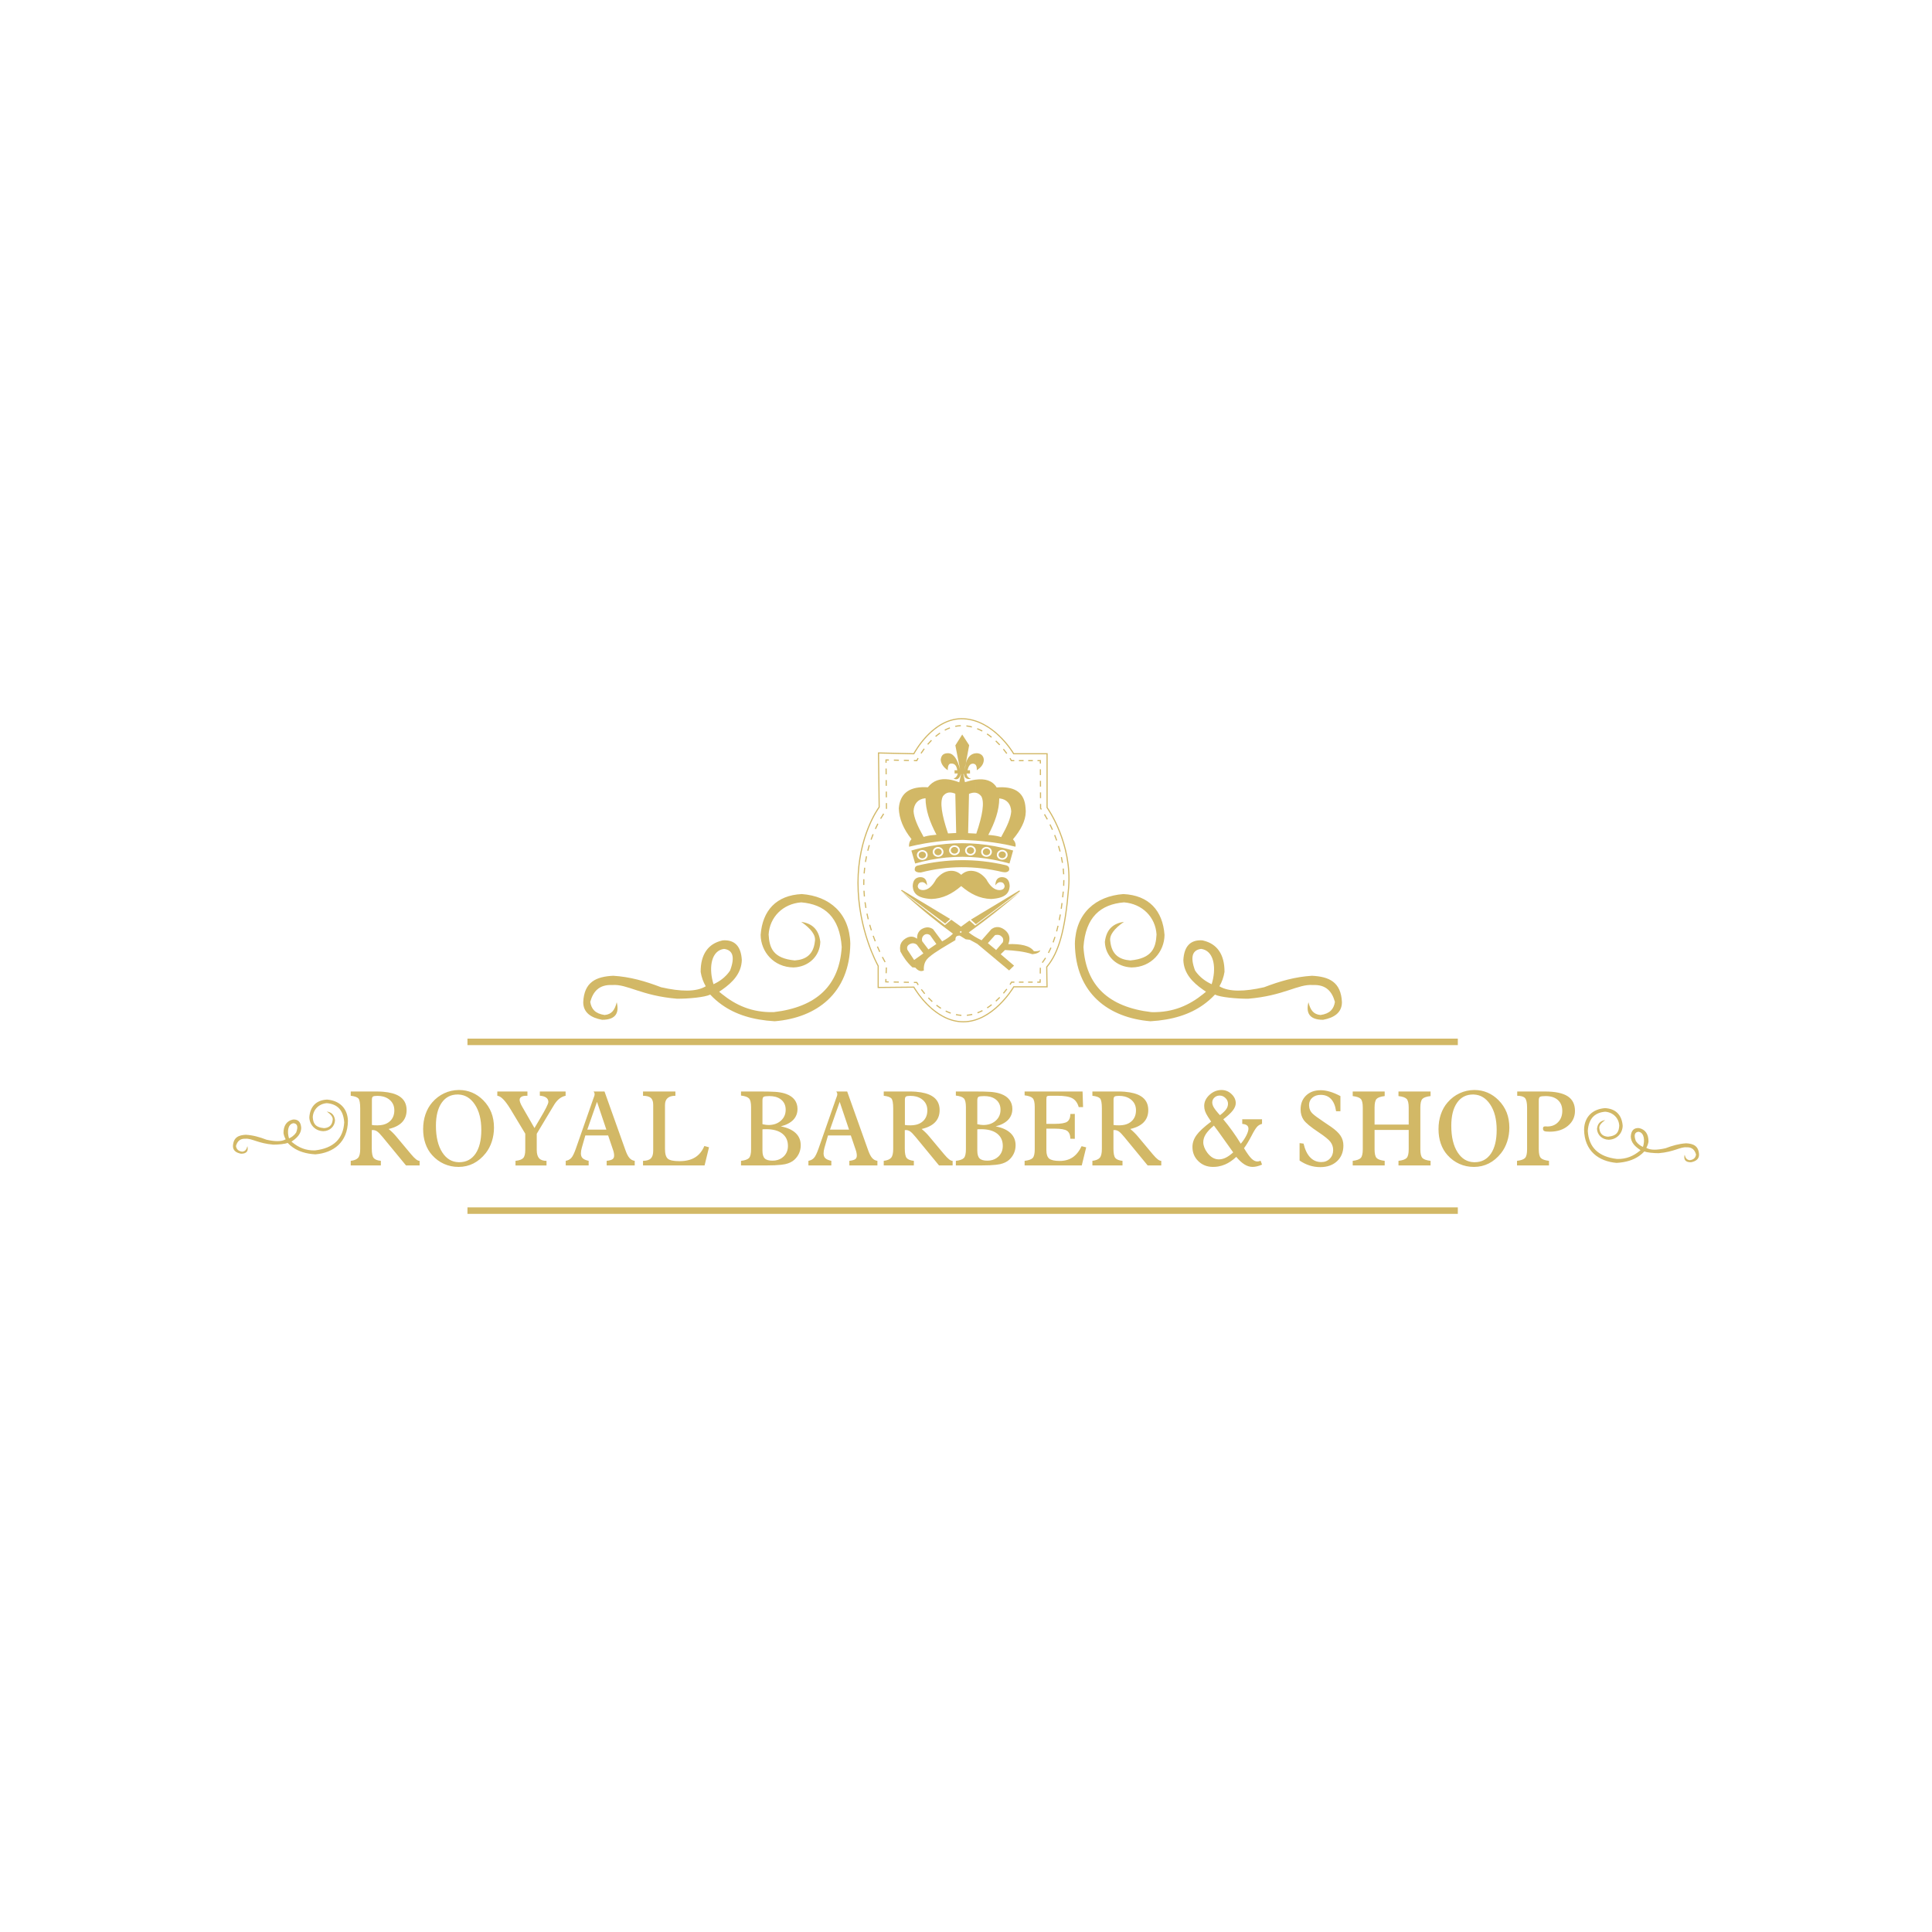 <?xml version="1.0" encoding="UTF-8"?>
<svg id="Vrstva_1" xmlns="http://www.w3.org/2000/svg" version="1.1" viewBox="0 0 400 400">
  <!-- Generator: Adobe Illustrator 29.8.2, SVG Export Plug-In . SVG Version: 2.1.1 Build 3)  -->
  <defs>
    <style>
      .st0 {
        fill-rule: evenodd;
      }

      .st0, .st1 {
        fill: #d2b866;
      }
    </style>
  </defs>
  <path class="st0" d="M67.655,228.397c2.077.175,3.43,1.306,3.612,3.981-.204,3.409-2.213,5.351-6.057,5.803-1.967.047-3.4-.636-4.614-1.614v.963c1.215.863,2.748,1.349,4.697,1.463,3.727-.306,6.693-2.48,6.741-6.929-.073-2.699-1.853-4.222-4.324-4.407-2.283.107-3.506,1.479-3.667,3.641.016,1.498,1.161,2.879,2.929,2.9,1.325-.042,2.343-.989,2.388-2.274-.141-1.196-.805-1.661-1.705-1.792.884.614,1.322,1.196,1.223,1.735-.129,1.208-.829,1.635-1.792,1.705-1.95-.18-2.264-1.133-2.33-2.302.083-1.552,1.262-2.745,2.9-2.874M60.595,236.193v-.949c.286-.22.529-.477.724-.771.458-1.22.239-1.827-.539-1.93l-.185.04v-.781l.091-.021c1.053-.056,1.612.532,1.678,1.764-.04,1.158-.786,1.962-1.77,2.647M60.595,236.568l-.25-.207.25-.168v-.949c-.223.172-.476.321-.754.449-.417-1.326-.262-2.818.754-3.109v-.781c-1.215.282-1.911,1.213-1.9,2.795.078.464.228.89.456,1.279-.844.512-2.226.484-3.98.086-1.424-.543-2.755-.93-4.268-1.024-1.521.075-2.593.548-2.674,2.361.007.928.703,1.383,1.68,1.564,1.275.005,1.533-.676,1.307-1.564-.169.683-.439,1.086-1.08,1.138-.844-.125-1.18-.535-1.279-1.168.254-.934.794-1.56,1.962-1.508,1.338-.103,2.562.957,5.772,1.224,1.017.004,2.495-.133,2.96-.37.317.341.666.646,1.044.914v-.963Z"/>
  <path class="st0" d="M339.406,238.336l.25-.206-.25-.169v-.949c.223.172.476.321.754.449.414-1.324.262-2.818-.754-3.111v-.779c1.213.281,1.911,1.213,1.899,2.795-.077.464-.228.892-.454,1.281.844.512,2.226.484,3.98.083,1.422-.54,2.755-.927,4.266-1.023,1.522.077,2.595.55,2.674,2.361-.005.931-.701,1.381-1.678,1.563-1.276.008-1.534-.675-1.307-1.563.169.683.439,1.083,1.08,1.138.844-.124,1.178-.536,1.279-1.168-.257-.934-.797-1.559-1.962-1.505-1.338-.105-2.562.955-5.772,1.221-1.017.005-2.495-.133-2.959-.371-.32.344-.666.648-1.045.916v-.965ZM332.348,230.167c-2.079.173-3.432,1.305-3.613,3.983.204,3.408,2.213,5.351,6.057,5.801,1.967.05,3.401-.636,4.614-1.614v.965c-1.213.861-2.748,1.346-4.699,1.462-3.726-.308-6.692-2.48-6.74-6.927.073-2.702,1.853-4.225,4.321-4.41,2.286.106,3.507,1.479,3.67,3.641-.016,1.501-1.162,2.88-2.929,2.901-1.325-.043-2.345-.989-2.388-2.275.14-1.195.805-1.659,1.706-1.794-.885.615-1.324,1.197-1.224,1.736.128,1.209.83,1.635,1.791,1.706,1.95-.181,2.267-1.135,2.331-2.304-.085-1.548-1.262-2.742-2.898-2.871M339.406,237.961v-.949c-.288-.22-.529-.477-.724-.77-.458-1.221-.241-1.83.539-1.93l.185.038v-.779l-.091-.02c-1.053-.056-1.612.531-1.678,1.763.039,1.16.785,1.963,1.77,2.647"/>
  <path class="st1" d="M305.172,241.598v-.974h.133c1.436,0,2.557-.587,3.362-1.756.801-1.172,1.203-2.812,1.203-4.923,0-2.196-.454-3.971-1.367-5.317-.867-1.283-1.977-1.955-3.331-2.018v-.934l.11-.003c.951,0,1.85.181,2.693.539.844.361,1.614.891,2.3,1.586.743.754,1.298,1.602,1.669,2.538.367.939.551,1.986.551,3.132,0,.998-.149,1.954-.443,2.862-.296.91-.716,1.713-1.264,2.408-.75.951-1.602,1.663-2.552,2.145-.934.472-1.956.711-3.064.716M314.083,241.293v-.953c.825-.097,1.38-.296,1.662-.59.281-.296.422-.898.422-1.806v-8.614c0-1.006-.145-1.669-.434-1.987-.288-.317-.822-.474-1.608-.474v-.887h5.747c2.118,0,3.683.328,4.693.982,1.012.654,1.516,1.666,1.516,3.039,0,1.248-.484,2.274-1.455,3.086-.967.81-2.221,1.213-3.753,1.213-.591,0-.978-.042-1.15-.133-.171-.086-.261-.259-.261-.512,0-.168.034-.286.099-.352.069-.07.204-.102.414-.102l.192.012.192.011c.911,0,1.654-.298,2.232-.898.575-.598.864-1.373.864-2.326,0-.957-.302-1.709-.911-2.253-.609-.543-1.453-.818-2.53-.818-.605,0-.994.052-1.168.148-.175.098-.258.355-.258.762v10.103c0,.9.14,1.502.426,1.802.285.298.851.497,1.689.594v.953h-6.62ZM305.172,225.675v.934l-.214-.004c-1.405,0-2.502.57-3.295,1.712-.794,1.138-1.19,2.726-1.19,4.762,0,2.314.438,4.152,1.314,5.51.851,1.318,1.978,1.995,3.385,2.034v.974h-.047c-1.056,0-2.048-.207-2.982-.628-.931-.419-1.749-1.025-2.46-1.822-.603-.666-1.066-1.459-1.383-2.377-.316-.912-.472-1.916-.472-3.008,0-1.084.159-2.097.48-3.042.32-.941.782-1.766,1.395-2.47.718-.833,1.555-1.469,2.513-1.911.928-.429,1.912-.652,2.956-.665M252.223,241.51v-1.479l.145.003c.465,0,.938-.117,1.419-.352.481-.235.992-.603,1.533-1.092-.196-.273-.485-.684-.876-1.235-.867-1.233-1.606-2.271-2.221-3.111v-3.753c.113.128.235.261.364.399.606-.462,1.033-.876,1.286-1.239.249-.364.374-.743.374-1.135,0-.445-.175-.838-.527-1.18-.352-.343-.747-.512-1.192-.512l-.305.026v-1.113c.22-.042.445-.065.677-.065.794,0,1.482.279,2.068.836.589.556.883,1.188.883,1.892,0,.478-.206.982-.615,1.518-.41.528-1.068,1.137-1.967,1.819.658.789,1.286,1.603,1.889,2.444.601.838,1.181,1.712,1.736,2.613.481-.563.864-1.137,1.153-1.717.289-.579.431-1.044.431-1.399,0-.294-.103-.521-.308-.683-.206-.165-.529-.265-.976-.309v-.95h4.097v.95c-.349.086-.65.246-.908.48-.255.239-.571.696-.946,1.377-.077.14-.193.367-.356.68-.575,1.087-1.082,1.921-1.52,2.499.644,1.064,1.169,1.788,1.567,2.17.402.387.801.578,1.205.578l.286-.034c.099-.022.227-.058.379-.116l.293.799c-.372.163-.723.281-1.043.36-.32.077-.626.116-.919.116-.562,0-1.117-.168-1.663-.507-.551-.341-1.122-.864-1.71-1.572-.746.703-1.513,1.225-2.303,1.569-.464.2-.941.339-1.43.422M269.064,240.281v-3.612l.824.102c.298,1.263.758,2.216,1.38,2.859.622.645,1.387.965,2.298.965.711,0,1.297-.234,1.759-.705.461-.47.693-1.063.693-1.776,0-.617-.179-1.172-.537-1.661-.356-.492-1.195-1.176-2.515-2.054-1.618-1.079-2.64-1.921-3.061-2.536-.419-.611-.629-1.333-.629-2.166,0-1.196.38-2.158,1.141-2.888.763-.728,1.766-1.09,3.018-1.09.606,0,1.242.098,1.911.301.673.199,1.395.504,2.174.911v3.137h-.896c-.161-1.11-.508-1.954-1.047-2.527-.54-.574-1.252-.861-2.142-.861-.711,0-1.289.199-1.737.59-.446.394-.672.903-.672,1.522,0,.349.06.677.183.977.12.3.306.562.548.795.376.364,1.156.941,2.343,1.732.633.422,1.125.752,1.47.994.931.645,1.595,1.27,1.983,1.864.388.594.582,1.264.582,2.011,0,1.344-.437,2.425-1.307,3.245-.873.818-2.033,1.231-3.477,1.231-.771,0-1.513-.113-2.222-.341-.707-.223-1.393-.564-2.063-1.02M280.065,241.293v-.953c.825-.097,1.38-.296,1.659-.59.282-.296.426-.898.426-1.806v-8.636c0-.902-.141-1.497-.419-1.79-.275-.29-.834-.489-1.666-.587v-.95h6.62v.95c-.838.098-1.4.297-1.678.587-.277.293-.417.888-.417,1.79v3.523h7.066v-3.523c0-.896-.144-1.49-.423-1.786-.282-.294-.848-.493-1.693-.591v-.95h6.643v.95c-.847.098-1.414.297-1.694.591-.281.296-.422.89-.422,1.786v8.636c0,.9.141,1.502.425,1.802.285.298.852.497,1.692.594v.953h-6.643v-.953c.84-.097,1.404-.296,1.689-.594.284-.3.427-.902.427-1.802v-4h-7.066v4c0,.908.141,1.51.422,1.806.282.294.84.493,1.673.59v.953h-6.62ZM252.223,225.737v1.113c-.3.051-.566.183-.791.392-.298.277-.449.611-.449,1.009,0,.332.118.692.349,1.082.185.308.48.696.891,1.158v3.753c-.336-.462-.634-.863-.896-1.205-.778.645-1.34,1.244-1.686,1.788-.345.544-.516,1.099-.516,1.662,0,.339.071.691.215,1.066.141.371.347.739.618,1.096.355.473.734.822,1.129,1.045.352.202.732.313,1.137.335v1.479c-.352.059-.709.087-1.076.087-1.213,0-2.232-.396-3.042-1.189-.816-.789-1.22-1.767-1.22-2.936,0-.863.277-1.676.836-2.452.555-.775,1.565-1.708,3.034-2.806l-.648-.976c-.29-.45-.496-.847-.615-1.193-.117-.347-.177-.703-.177-1.078,0-.844.364-1.604,1.09-2.282.546-.507,1.153-.825,1.819-.95M232.87,235.523v-2.658c.554-.134,1.02-.372,1.396-.712.619-.559.928-1.322.928-2.276,0-.894-.32-1.615-.963-2.167-.382-.324-.836-.552-1.361-.685v-.99c1.414.116,2.517.415,3.311.902,1.039.638,1.557,1.604,1.557,2.897,0,1.019-.31,1.85-.931,2.506-.622.653-1.553,1.121-2.791,1.403.3.249.579.5.842.761.269.263.505.521.72.782l3.057,3.653.063.074c.739.885,1.301,1.329,1.688,1.329h.042v.953h-2.814l-4.745-5.77ZM232.87,226.034v.99c-.359-.091-.751-.136-1.177-.136-.473,0-.782.047-.928.144-.146.094-.219.321-.219.677v5.205c.169.028.34.052.509.062.176.011.396.015.66.015.421,0,.805-.043,1.156-.126v2.658l-.02-.026c-.548-.664-.962-1.086-1.236-1.263-.273-.179-.57-.27-.879-.27l-.106.011-.102.011v3.843c0,.954.126,1.598.384,1.917.259.316.752.519,1.49.594v.953h-6.233v-.953c.734-.089,1.248-.304,1.532-.637.285-.335.43-.938.43-1.809v-8.387c0-1.127-.13-1.826-.387-2.096-.259-.27-.782-.454-1.575-.543v-.887h5.297c.499,0,.967.017,1.405.052M204.979,241.251v-.986c.685-.095,1.266-.364,1.74-.818.598-.571.898-1.303.898-2.197,0-1.092-.391-1.944-1.177-2.554-.404-.31-.892-.543-1.461-.695v-1.293c.437-.149.826-.374,1.168-.675.665-.591 1-1.349 1-2.271,0-.873-.301-1.561-.907-2.071-.348-.292-.769-.5-1.26-.623v-1.016c.206.013.386.031.542.051.665.078,1.25.212,1.751.398.758.279,1.333.683,1.728,1.208.396.531.597,1.157.597,1.882,0,.894-.293,1.647-.879,2.261-.589.611-1.45,1.061-2.581,1.35,1.348.259,2.374.722,3.073,1.385.703.658,1.056,1.505,1.056,2.534,0,.583-.114,1.131-.339,1.639-.228.512-.554.962-.986,1.36-.473.429-1.103.73-1.892.908-.476.105-1.165.179-2.069.22M212.135,241.293v-.953c.833-.097,1.392-.296,1.673-.59.282-.296.423-.898.423-1.806v-8.765c0-.907-.141-1.508-.423-1.805-.281-.296-.84-.493-1.673-.593v-.801h11.999l.103,3.24h-.898c-.242-.865-.683-1.475-1.315-1.826-.637-.352-1.67-.527-3.103-.527h-1.53c-.336,0-.542.039-.626.122-.082.078-.124.285-.124.617v5.078h1.708c1.297,0,2.166-.148,2.596-.443.43-.297.652-.829.665-1.603l.919-.011v5.15l-.919-.012c-.02-.795-.25-1.34-.685-1.641-.438-.297-1.297-.449-2.576-.449h-1.708v4.46c0,.842.195,1.426.586,1.747.394.318,1.122.478,2.185.478,1.043,0,1.93-.249,2.662-.738.734-.493,1.356-1.264,1.86-2.314l.951.241-.918,3.742h-11.832ZM204.979,226.053v1.016c-.364-.09-.769-.137-1.212-.137-.602,0-.994.052-1.168.148-.175.098-.259.355-.259.762v4.91c.243.058.466.097.668.125.202.028.392.044.574.044.511,0,.976-.073,1.397-.212v1.293c-.542-.144-1.156-.216-1.846-.216-.216,0-.376,0-.486.003l-.306.031v4.403c0,.762.156,1.298.469,1.611.313.314.852.469,1.616.469.189,0,.376-.013.554-.036v.986c-.602.027-1.297.042-2.088.042h-4.992v-.953c.825-.097,1.38-.296,1.662-.59.281-.296.422-.898.422-1.802v-8.723c0-.914-.141-1.516-.422-1.811-.282-.296-.837-.493-1.662-.59v-.842h4.219c1.228,0,2.181.023,2.861.071M189.671,235.523v-2.658c.554-.134,1.019-.372,1.395-.712.621-.559.931-1.322.931-2.276,0-.894-.321-1.615-.965-2.167-.382-.324-.833-.552-1.361-.685v-.99c1.414.116,2.518.415,3.309.902,1.041.638,1.56,1.604,1.56,2.897,0,1.019-.309,1.85-.931,2.506-.625.653-1.552,1.121-2.792,1.403.3.249.582.5.845.761.266.263.505.521.718.782l3.057,3.653.065.074c.735.885,1.297,1.329,1.685,1.329h.044v.953h-2.815l-4.745-5.77ZM189.671,226.034v.99c-.357-.091-.75-.136-1.177-.136-.473,0-.785.047-.93.144-.145.094-.216.321-.216.677v5.205c.167.028.34.052.509.062.175.011.395.015.658.015.419,0,.806-.043,1.156-.126v2.658l-.022-.026c-.546-.664-.961-1.086-1.233-1.263-.273-.179-.57-.27-.879-.27l-.106.011-.103.011v3.843c0,.954.128,1.598.382,1.917.262.316.756.519,1.494.594v.953h-6.235v-.953c.735-.089,1.248-.304,1.533-.637.284-.335.426-.938.426-1.809v-8.387c0-1.127-.128-1.826-.383-2.096-.259-.27-.783-.454-1.576-.543v-.887h5.298c.499,0,.966.017,1.404.052M173.812,235.082v-1.204h1.974l-1.938-5.754-.036.103v-2.247h1.588l4.297,12.046c.277.804.566,1.376.864,1.715.3.344.665.54,1.098.598v.953h-5.81v-.953c.593-.073.997-.183,1.215-.341.22-.159.332-.407.332-.746,0-.177-.023-.365-.062-.57-.035-.206-.089-.4-.16-.59l-1.021-3.011h-2.341ZM173.812,225.981v2.247l-1.975,5.65h1.975v1.204h-2.381l-.742,2.577c-.055.2-.099.396-.13.595-.032.202-.046.383-.046.544,0,.437.121.771.359.998.239.228.654.41,1.247.543v.953h-4.745v-.953c.48-.089.861-.29,1.146-.598.284-.301.599-.95.949-1.935l3.691-10.551.043-.093c.103-.275.156-.484.156-.623l-.056-.286-.163-.273h.672ZM160.499,241.251v-.986c.684-.095,1.266-.364,1.74-.818.598-.571.896-1.303.896-2.197,0-1.092-.39-1.944-1.178-2.554-.402-.31-.89-.543-1.458-.695v-1.293c.437-.149.828-.374,1.168-.675.665-.591 1-1.349 1-2.271,0-.873-.302-1.561-.908-2.071-.347-.292-.767-.5-1.259-.623v-1.016c.204.013.386.031.542.051.665.078,1.248.212,1.749.398.759.279,1.336.683,1.732,1.208.392.531.591,1.157.591,1.882,0,.894-.29,1.647-.876,2.261-.59.611-1.45,1.061-2.581,1.35,1.349.259,2.373.722,3.076,1.385.7.658,1.052,1.505,1.052,2.534,0,.583-.114,1.131-.339,1.639-.228.512-.554.962-.985,1.36-.473.429-1.103.73-1.893.908-.476.105-1.164.179-2.068.22M160.499,226.053v1.016c-.365-.09-.769-.137-1.213-.137-.602,0-.992.052-1.168.148-.173.098-.259.355-.259.762v4.91c.242.058.465.097.669.125.199.028.392.044.574.044.511,0,.977-.073,1.397-.212v1.293c-.542-.144-1.157-.216-1.846-.216-.216,0-.378,0-.488.003l-.306.031v4.403c0,.762.157,1.298.469,1.611.316.314.851.469,1.616.469.192,0,.378-.013.555-.036v.986c-.602.027-1.297.042-2.088.042h-4.992v-.953c.825-.097,1.38-.296,1.659-.59.282-.296.426-.898.426-1.802v-8.723c0-.914-.144-1.516-.426-1.811-.279-.296-.834-.493-1.659-.59v-.842h4.22c1.227,0,2.179.023,2.859.071M123.566,235.082v-1.204h1.975l-1.938-5.754-.038.103v-2.247h1.592l4.296,12.046c.277.804.566,1.376.865,1.715.298.344.665.54,1.094.598v.953h-5.806v-.953c.589-.073.996-.183,1.213-.341.219-.159.331-.407.331-.746,0-.177-.02-.365-.06-.57-.036-.206-.089-.4-.16-.59l-1.021-3.011h-2.343ZM133.131,241.293v-.953c.759-.012,1.301-.183,1.623-.508.325-.324.485-.853.485-1.592v-9.496c0-.666-.16-1.142-.482-1.43-.318-.285-.86-.433-1.626-.446v-.887h6.705v.887c-.722,0-1.263.157-1.618.48-.361.32-.539.798-.539,1.44v9.101c0,1.01.2,1.681.595,2.017.392.335,1.201.5,2.417.5,1.293,0,2.357-.257,3.197-.769.836-.507,1.485-1.301,1.943-2.37l.962.265-.918,3.761h-12.745ZM123.566,225.981v2.247l-1.973,5.65h1.973v1.204h-2.378l-.74,2.577c-.056.2-.099.396-.132.595-.031.202-.047.383-.047.544,0,.437.122.771.361.998.236.228.653.41,1.244.543v.953h-4.745v-.953c.482-.089.861-.29,1.147-.598.285-.301.601-.95.95-1.935l3.69-10.551.042-.093c.102-.275.157-.484.157-.623l-.058-.286-.164-.273h.672ZM94.951,241.598v-.974h.132c1.438,0,2.558-.587,3.365-1.756.801-1.172,1.201-2.812,1.201-4.923,0-2.196-.454-3.971-1.367-5.317-.867-1.283-1.977-1.955-3.331-2.018v-.934l.11-.003c.95,0,1.852.181,2.693.539.845.361,1.614.891,2.302,1.586.742.754,1.297,1.602,1.666,2.538.368.939.551,1.986.551,3.132,0,.998-.149,1.954-.443,2.862-.294.91-.716,1.713-1.262,2.408-.752.951-1.602,1.663-2.553,2.145-.934.472-1.956.711-3.064.716M106.729,241.293v-.953c.787-.083,1.315-.278,1.598-.579.281-.302.423-.865.423-1.69v-3.355l-2.877-4.777c-.034-.054-.09-.148-.165-.274-1.107-1.823-2.022-2.753-2.744-2.796v-.887h6.235v.887h-.27c-.438,0-.774.075-1.0.223-.232.148-.345.36-.345.642,0,.14.046.335.134.578.094.25.218.509.378.783l2.562,4.457c.27-.47.648-1.109,1.125-1.912,1.166-1.948,1.748-3.115,1.748-3.496,0-.378-.146-.677-.45-.898-.302-.216-.74-.348-1.315-.391v-.873h5.337v.887c-.473.095-.896.296-1.271.586-.378.292-.736.699-1.075,1.231-.27.421-.81,1.315-1.615,2.682-.806,1.365-1.479,2.486-2.014,3.366v3.361c0,.782.161,1.349.485,1.711.324.359.836.536,1.536.536v.953h-6.419ZM79.317,232.865c.555-.134,1.02-.372,1.397-.712.618-.559.928-1.322.928-2.276,0-.894-.32-1.615-.966-2.167-.379-.324-.832-.552-1.36-.685v-.99c1.415.116,2.518.415,3.312.902,1.037.638,1.557,1.604,1.557,2.897,0,1.019-.31,1.85-.933,2.506-.622.653-1.551,1.121-2.789,1.403.3.249.58.5.845.761.265.263.504.521.718.782l3.056,3.653.063.074c.738.885,1.301,1.329,1.688,1.329h.044v.953h-2.815l-4.746-5.77v-2.658ZM94.951,225.675v.934l-.212-.004c-1.407,0-2.503.57-3.296,1.712-.793,1.138-1.189,2.726-1.189,4.762,0,2.314.438,4.152,1.314,5.51.849,1.318,1.977,1.995,3.383,2.034v.974h-.046c-1.056,0-2.05-.207-2.983-.628-.931-.419-1.749-1.025-2.462-1.822-.601-.666-1.063-1.459-1.381-2.377-.316-.912-.473-1.916-.473-3.008,0-1.084.161-2.097.48-3.042.321-.941.785-1.766,1.396-2.47.719-.833,1.556-1.469,2.511-1.911.928-.429,1.913-.652,2.957-.665M76.997,232.915c.167.028.337.052.508.062.173.011.394.015.658.015.421,0,.805-.043,1.154-.126v2.658l-.02-.026c-.547-.664-.961-1.086-1.233-1.263-.275-.179-.57-.27-.879-.27l-.107.011-.103.011v3.843c0,.954.129,1.598.386,1.917.259.316.754.519,1.49.594v.953h-6.235v-.953c.738-.089,1.25-.304,1.533-.637.286-.335.427-.938.427-1.809v-8.387c0-1.127-.129-1.826-.384-2.096-.258-.27-.782-.454-1.576-.543v-.887h5.299c.499,0,.965.017,1.403.052v.99c-.356-.091-.75-.136-1.176-.136-.473,0-.782.047-.928.144-.146.094-.216.321-.216.677v5.205Z"/>
  <path class="st0" d="M249.113,205.802c.196-.156.386-.316.579-.478-.196-.129-.392-.259-.579-.391v-2.205c.519.399,1.102.747,1.749,1.043.962-3.076.61-6.545-1.749-7.224v-1.813c2.819.653,4.435,2.819,4.407,6.493-.176,1.078-.525,2.071-1.053,2.974,1.96,1.192,5.175,1.123,9.247.198,3.303-1.259,6.397-2.157,9.911-2.377,3.534.176,6.025,1.274,6.209,5.482-.012,2.163-1.629,3.215-3.897,3.633-2.967.016-3.562-1.569-3.039-3.633.395,1.586,1.023,2.519,2.511,2.643,1.96-.288,2.738-1.242,2.971-2.712-.594-2.167-1.849-3.62-4.556-3.496-3.109-.245-5.952,2.218-13.411,2.838-2.365.012-5.794-.306-6.872-.859-.743.795-1.551,1.502-2.428,2.123v-2.239ZM232.713,186.824c-4.828.403-7.971,3.03-8.394,9.251.476,7.918,5.144,12.43,14.076,13.477,4.567.11,7.894-1.478,10.717-3.75v2.239c-2.823,2.006-6.385,3.132-10.917,3.401-8.656-.712-15.544-5.763-15.655-16.093.167-6.276,4.304-9.814,10.037-10.242,5.31.249,8.151,3.434,8.526,8.457-.04,3.487-2.699,6.689-6.804,6.737-3.082-.098-5.451-2.296-5.551-5.283.328-2.775,1.873-3.852,3.965-4.165-2.056,1.431-3.074,2.78-2.842,4.034.294,2.806,1.927,3.799,4.159,3.961,4.532-.421,5.267-2.635,5.419-5.352-.199-3.596-2.935-6.372-6.736-6.671M249.113,204.932v-2.205c-.666-.511-1.229-1.106-1.686-1.788-1.062-2.835-.554-4.249,1.255-4.481.15.022.294.048.431.089v-1.813l-.216-.047c-2.443-.134-3.741,1.234-3.897,4.097.093,2.69,1.825,4.558,4.113,6.149"/>
  <path class="st0" d="M149.473,208.042c-.879-.622-1.685-1.329-2.428-2.123-1.079.551-4.509.869-6.872.857-7.459-.619-10.302-3.082-13.414-2.838-2.705-.124-3.96,1.329-4.554,3.496.23,1.47,1.009,2.424,2.968,2.712,1.49-.124,2.119-1.057,2.513-2.643.523,2.064-.071,3.649-3.038,3.633-2.269-.418-3.885-1.469-3.897-3.633.183-4.208,2.675-5.306,6.209-5.482,3.514.22,6.608,1.118,9.91,2.377,4.073.926,7.287.994,9.246-.198-.525-.903-.876-1.896-1.052-2.974-.028-3.674,1.59-5.838,4.409-6.493v1.813c-2.359.679-2.712,4.148-1.749,7.224.646-.296,1.231-.644,1.749-1.041v2.204c-.188.132-.384.262-.579.391.191.163.383.322.579.48v2.239ZM165.873,186.825c-3.803.298-6.538,3.074-6.737,6.67.152,2.717.887,4.931,5.419,5.352,2.232-.163,3.864-1.154,4.16-3.96.232-1.255-.786-2.604-2.842-4.034,2.091.312,3.636,1.389,3.964,4.164-.099,2.987-2.467,5.187-5.549,5.283-4.106-.048-6.764-3.25-6.806-6.737.376-5.023,3.215-8.209,8.526-8.457,5.735.429,9.872,3.965,10.039,10.241-.112,10.33-6.999,15.382-15.655,16.093-4.534-.269-8.096-1.395-10.917-3.4v-2.239c2.822,2.271,6.149,3.86,10.716,3.749,8.933-1.047,13.601-5.559,14.078-13.477-.425-6.221-3.567-8.848-8.394-9.25M153.585,198.784c-.155-2.863-1.453-4.23-3.895-4.097l-.216.047v1.813c.134-.039.279-.067.431-.087,1.807.231,2.315,1.645,1.252,4.48-.454.683-1.017,1.278-1.684,1.79v2.204c2.288-1.59,4.02-3.459,4.112-6.149"/>
  <rect class="st1" x="96.783" y="215.036" width="205.043" height="1.344"/>
  <rect class="st1" x="96.783" y="249.975" width="205.043" height="1.344"/>
  <path class="st1" d="M199.442,211.669c-5.955,0-9.896-6.468-10.309-7.174l-7.433.07v-4.547c-.284-.507-4.18-7.668-4.18-17.237,0-9.496,4.03-15.223,4.388-15.712l-.141-11.298,7.365.163c.408-.747,4.294-7.55,10.385-7.242,6.08.309,10.008,6.561,10.418,7.245h6.971v11.225c.376.536,5.193,7.585,4.458,16.674-.7,8.648-2.013,13.406-4.528,16.404.001,1.388.069,4.036.07,4.063l.003.121h-6.951c-.422.697-4.554,7.245-10.516,7.245M189.271,204.256l.035.062c.039.071,4.01,7.113,10.135,7.113,6.127,0,10.305-7.113,10.346-7.185l.034-.059h6.843c-.013-.546-.066-2.78-.066-3.992v-.043l.027-.034c2.499-2.952,3.803-7.676,4.501-16.303.754-9.321-4.384-16.473-4.437-16.545l-.023-.032v-11.065h-6.869l-.035-.059c-.039-.07-3.989-6.868-10.259-7.186-6.259-.313-10.158,7.105-10.197,7.181l-.035.066-7.265-.161.138,11.134-.024.032c-.044.056-4.364,5.799-4.364,15.601,0,9.816,4.122,17.074,4.164,17.147l.015.027v4.37l7.335-.069Z"/>
  <path class="st1" d="M189.877,157.603l-.669-.015.005-.238.517.012c.043-.085.126-.243.25-.46l.206.117c-.18.318-.275.513-.275.515l-.034.069Z"/>
  <path class="st1" d="M208.352,156.082c-.224-.31-.461-.618-.703-.914l.184-.149c.245.298.484.609.711.923l-.192.14ZM190.786,156.038l-.198-.13c.212-.325.437-.646.668-.955l.191.142c-.228.305-.45.622-.661.943M206.894,154.3c-.265-.285-.537-.559-.81-.816l.163-.173c.277.261.552.539.821.828l-.173.161ZM192.164,154.194l-.181-.153c.258-.301.523-.59.79-.86l.169.167c-.263.266-.525.551-.778.847M205.217,152.73c-.302-.245-.614-.474-.923-.681l.132-.198c.316.211.632.445.941.693l-.149.185ZM193.783,152.567l-.155-.18c.305-.259.617-.499.927-.714l.134.195c-.304.211-.609.445-.907.699M203.311,151.457c-.341-.183-.691-.345-1.037-.482l.087-.22c.356.141.714.306,1.063.493l-.113.21ZM195.666,151.275l-.11-.21c.352-.187.712-.348,1.07-.48l.082.223c-.348.128-.697.284-1.041.466M201.19,150.621c-.371-.095-.748-.165-1.122-.21l.028-.235c.384.044.771.117,1.152.214l-.058.231ZM197.802,150.498l-.047-.232c.386-.078.778-.124,1.168-.138l.008.236c-.376.015-.756.059-1.129.134"/>
  <path class="st1" d="M209.996,157.601h-.664l-.034-.062c-.001-.001-.105-.191-.3-.503l.2-.126c.136.216.227.372.273.453h.524v.238Z"/>
  <path class="st1" d="M213.84,157.601h-.961v-.238h.961v.238ZM211.918,157.601h-.961v-.238h.961v.238Z"/>
  <polygon class="st1" points="215.278 158.076 215.275 157.601 214.801 157.601 214.801 157.364 215.512 157.364 215.516 158.075 215.278 158.076"/>
  <path class="st1" d="M215.497,201.558l-.238-.003c.005-.396.011-.812.013-1.196l.236.003c-.003.384-.007.799-.012,1.196M215.886,199.377l-.188-.144c.234-.308.461-.636.675-.973l.2.128c-.216.343-.447.676-.687.989M217.173,197.344l-.21-.11c.179-.339.352-.699.515-1.068l.218.095c-.165.375-.341.739-.523,1.083M218.148,195.148l-.223-.083c.134-.359.265-.736.388-1.123l.226.071c-.124.391-.257.773-.391,1.135M218.878,192.863l-.228-.062c.101-.372.199-.761.29-1.154l.231.054c-.093.396-.191.789-.293,1.162M219.425,190.529l-.232-.047c.075-.375.149-.769.218-1.17l.234.04c-.07.404-.144.801-.219,1.177M219.833,188.168l-.235-.034c.056-.383.11-.777.161-1.182l.236.03c-.051.407-.106.802-.163,1.186M220.134,185.792l-.236-.024c.042-.386.081-.782.117-1.188l.236.022c-.036.407-.075.804-.117,1.19M220.345,183.407l-.236-.013c.022-.387.032-.783.032-1.177l.238-.011v.011c0,.398-.011.798-.034,1.19M220.108,181.017c-.022-.391-.055-.79-.098-1.184l.237-.027c.043.399.077.802.099,1.197l-.238.013ZM219.851,178.655c-.062-.386-.134-.779-.216-1.17l.232-.048c.082.394.156.791.218,1.181l-.234.038ZM219.363,176.325c-.098-.378-.207-.763-.324-1.145l.227-.07c.118.386.227.774.327,1.156l-.23.059ZM218.667,174.049c-.13-.372-.271-.747-.418-1.115l.22-.089c.148.372.29.75.422,1.125l-.224.079ZM217.787,171.834c-.16-.36-.329-.723-.504-1.079l.212-.105c.176.359.348.724.509,1.088l-.218.095ZM216.736,169.696c-.192-.356-.39-.704-.589-1.037l.204-.121c.2.336.4.687.594,1.045l-.21.113ZM215.512,167.653c-.106-.159-.168-.242-.168-.243l-.023-.031-.004-.935.238-.001.003.859.152.219-.198.133ZM215.312,165.248l-.007-1.196h.238l.005,1.195-.236.001ZM215.3,162.857l-.005-1.196h.238l.005,1.195-.238.001ZM215.289,160.467l-.005-1.195.237-.001.007,1.195-.238.001Z"/>
  <polygon class="st1" points="215.463 203.462 214.754 203.462 214.754 203.224 215.231 203.224 215.24 202.748 215.477 202.753 215.463 203.462"/>
  <path class="st1" d="M213.807,203.462h-.947v-.238h.947v.238ZM211.913,203.462h-.947v-.238h.947v.238Z"/>
  <path class="st1" d="M209.209,203.91l-.198-.13c.202-.306.31-.493.31-.496l.035-.059h.661v.238h-.525c-.047.078-.142.234-.284.447"/>
  <path class="st1" d="M199.04,210.333c-.378-.023-.761-.074-1.138-.152l.048-.232c.365.077.738.125,1.105.148l-.015.236ZM200.187,210.32l-.02-.236c.367-.032.736-.091,1.1-.175l.054.231c-.375.086-.756.146-1.134.18M196.797,209.873c-.353-.125-.708-.274-1.055-.446l.105-.214c.339.168.684.314,1.029.435l-.079.224ZM202.418,209.808l-.083-.223c.34-.126.684-.279,1.021-.453l.109.212c-.347.177-.699.333-1.047.464M194.745,208.864c-.312-.198-.626-.419-.935-.658l.145-.187c.302.234.611.45.918.645l-.128.2ZM204.453,208.77l-.129-.199c.306-.198.613-.417.914-.652l.146.188c-.306.238-.619.461-.931.662M192.937,207.471c-.275-.251-.55-.52-.814-.799l.172-.164c.262.275.532.542.802.787l-.16.176ZM206.256,207.372l-.16-.176c.271-.246.543-.511.806-.785l.171.165c-.267.278-.542.546-.817.795M191.363,205.82c-.242-.289-.478-.591-.704-.898l.192-.141c.222.302.456.601.695.887l-.183.152ZM207.838,205.73l-.181-.155c.242-.282.478-.578.704-.879l.189.144c-.228.304-.468.602-.712.89"/>
  <path class="st1" d="M190.011,203.98c-.138-.216-.231-.372-.277-.453l-.525-.011.004-.236.662.013.032.059c.001.001.106.191.304.5l-.2.128Z"/>
  <path class="st1" d="M188.164,203.497l-1.044-.021.005-.236,1.044.02-.005.238ZM186.076,203.455l-1.044-.02.004-.238,1.044.02-.004.238Z"/>
  <polygon class="st1" points="183.988 203.414 183.274 203.4 183.301 202.687 183.539 202.695 183.52 203.168 183.992 203.176 183.988 203.414"/>
  <path class="st1" d="M183.585,201.502l-.238-.009.046-1.193.238.009-.046,1.193ZM183.149,199.246c-.187-.324-.38-.679-.575-1.055l.211-.109c.192.374.384.726.57,1.045l-.206.118ZM182.042,197.115c-.168-.356-.333-.724-.492-1.092l.218-.094c.157.367.322.732.489,1.086l-.215.101ZM181.095,194.913c-.146-.371-.286-.748-.419-1.123l.223-.079c.132.372.273.747.417,1.117l-.22.086ZM180.294,192.653c-.121-.38-.238-.767-.344-1.148l.228-.064c.106.379.22.762.341,1.141l-.226.071ZM179.645,190.346c-.094-.387-.183-.781-.263-1.169l.232-.048c.079.386.168.777.262,1.161l-.231.056ZM179.159,187.998c-.067-.394-.128-.793-.179-1.185l.235-.031c.051.39.112.785.177,1.176l-.234.04ZM178.847,185.621c-.038-.399-.067-.802-.087-1.196l.236-.012c.021.391.05.79.087,1.186l-.236.021ZM178.721,183.227l-.003-.343c0-.289.005-.574.013-.856l.238.007c-.009.279-.013.563-.013.849l.001.34-.236.003ZM179.03,180.848l-.236-.017c.028-.398.066-.799.112-1.193l.236.027c-.046.391-.083.789-.112,1.184M179.302,178.486l-.234-.038c.063-.392.134-.789.215-1.18l.232.048c-.079.387-.152.779-.214,1.169M179.779,176.158l-.23-.058c.097-.384.203-.773.317-1.157l.227.069c-.113.38-.219.766-.314,1.146M180.459,173.879l-.224-.078c.132-.378.273-.755.419-1.123l.22.087c-.145.365-.285.74-.415,1.114M181.341,171.671l-.216-.098c.165-.364.341-.728.521-1.082l.211.109c-.179.349-.352.709-.516,1.071M182.427,169.556l-.206-.118c.208-.359.421-.703.633-1.023l.198.13c-.21.316-.419.657-.625,1.01M183.415,167.472l-.011-1.195.238-.001.011,1.193-.238.003ZM183.394,165.084l-.011-1.195.236-.003.012,1.195-.238.003ZM183.371,162.695l-.011-1.193.238-.003.011,1.195-.238.001ZM183.35,160.308l-.011-1.195.236-.001.012,1.193-.238.003Z"/>
  <polygon class="st1" points="183.328 157.935 183.321 157.219 184.037 157.235 184.032 157.473 183.56 157.462 183.565 157.932 183.328 157.935"/>
  <path class="st1" d="M188.173,157.565l-1.035-.023.005-.236,1.035.023-.005.236ZM186.102,157.519l-1.036-.023.005-.238,1.036.023-.005.238Z"/>
  <path class="st0" d="M206.989,174.626c1.099.184,2.185.407,3.254.679.113-.516-.059-1.031-.513-1.543,1.594-1.895,2.608-3.786,2.643-5.68v-.202c-.004-.196-.017-.392-.043-.59-.185-3.142-2.139-4.387-5.341-4.297v2.319c1.457.167,2.303,1.134,2.373,2.678-.098,1.361-.778,2.995-2.085,5.322l-.288-.089v1.401ZM201.965,174.035c1.697.126,3.375.316,5.024.591v-1.401c-.662-.187-1.479-.296-2.374-.364,1.379-2.593,2.263-5.129,2.268-7.558l.106.011v-2.319c-.21.007-.425.019-.644.035-.869-1.424-2.378-1.885-4.38-1.608v2.701c.433.056.836.278,1.196.727.697,1.208.292,3.87-1.028,7.74l-.168-.008v1.455ZM201.965,158.314c.211.214.298.599.265,1.154.899-.572,1.439-1.271,1.458-2.151-.032-.959-.759-1.353-1.458-1.375l-.265.02v2.351ZM199.218,152.07l-1.423,2.251.976,4.982c-.512-1.997-1.256-3.226-2.325-3.35v2.378c.118-.173.296-.265.552-.236.664-.023,1.06.441,1.192,1.389l-.562-.016.016.679c.22-.007.442-.011.662-.016-.157.629-.472.942-.895,1.043.63.347,1.176.227,1.54-.928h.032l-.38,1.727c-.765-.3-1.487-.497-2.158-.593v2.708c.421-.056.873.043,1.341.243l.183,8.133-1.524.081v1.474c.957-.071,1.916-.116,2.884-.134.883.036,1.762.086,2.635.152v-1.455l-1.525-.082.183-8.132c.469-.2.92-.301,1.342-.245v-2.701c-.675.093-1.403.269-2.181.52l-.335-1.696h.099c.12.758.519,1.209,1.522.993-.579-.165-.895-.527-.945-1.091h.713l-.019-.696-.494.034c.172-.851.507-1.361,1.075-1.373.239-.004.427.063.563.203v-2.351c-1.364.169-2.046,1.432-2.252,3.457l.945-5.132-1.439-2.218ZM196.446,155.953l-.159-.011c-.91.013-1.393.357-1.521,1.325.035.738.447,1.508,1.455,2.201.004-.478.055-.891.224-1.137v-2.378ZM196.446,161.379c-1.813-.255-3.277.249-4.341,1.619-.202-.012-.398-.021-.59-.024v2.304l.106-.011c.005,2.429.89,4.965,2.268,7.557-.895.07-1.713.177-2.374.365v1.428c1.627-.279,3.272-.48,4.931-.601v-1.474l-.171.009c-1.317-3.87-1.724-6.533-1.027-7.74.36-.45.762-.67,1.197-.727v-2.708ZM191.515,162.974c-3.477-.062-5.192,1.485-5.427,4.379.071,2.165.949,4.293,2.63,6.38-.442.477-.552,1.01-.512,1.572,1.094-.267,2.2-.496,3.309-.687v-1.428l-.288.087c-1.307-2.327-1.989-3.96-2.085-5.321.069-1.545.916-2.513,2.373-2.678v-2.304Z"/>
  <path class="st0" d="M207.503,178.389c.499.12 1.0.25,1.501.391.251-.898.504-1.794.755-2.69-.751-.215-1.505-.406-2.256-.575v.437c.615,0,1.114.46,1.114,1.025,0,.568-.499,1.025-1.114,1.025v.387ZM207.503,177.672v-1.389c.417,0,.756.31.756.695,0,.384-.34.695-.756.695M204.242,177.76c1.08.159,2.167.368,3.261.629v-.387c-.615,0-1.117-.457-1.117-1.025,0-.566.501-1.025,1.117-1.025v-.437c-1.087-.245-2.173-.441-3.261-.59v.417c.615,0,1.115.46,1.115,1.025,0,.567-.5,1.027-1.115,1.027v.367ZM207.503,176.282v1.389c-.418,0-.756-.31-.756-.695,0-.384.339-.695.756-.695M204.242,177.064v-1.392c.418,0,.758.31.758.695,0,.386-.34.697-.758.697M200.923,177.432c1.1.058,2.205.165,3.319.328v-.367c-.615,0-1.114-.46-1.114-1.027,0-.566.499-1.025,1.114-1.025v-.417c-1.107-.152-2.212-.254-3.319-.305v.443c.615,0,1.114.46,1.114,1.028,0,.566-.499,1.025-1.114,1.025v.316ZM204.242,175.672v1.392c-.417,0-.755-.312-.755-.697,0-.384.339-.695.755-.695M200.923,176.786v-1.391c.418,0,.755.312.755.696,0,.383-.337.695-.755.695M197.611,177.426c1.098-.051,2.202-.05,3.312.007v-.316c-.617,0-1.115-.46-1.115-1.025,0-.568.499-1.028,1.115-1.028v-.443c-1.103-.054-2.206-.055-3.312-.009v.408c.617,0,1.117.461,1.117,1.027,0,.567-.5,1.025-1.117,1.025v.355ZM200.923,175.395v1.391c-.419,0-.756-.312-.756-.695,0-.384.337-.696.756-.696M197.611,176.74v-1.391c.419,0,.756.312.756.696,0,.383-.337.695-.756.695M194.22,177.75c1.123-.163,2.253-.271,3.39-.324v-.355c-.615,0-1.114-.458-1.114-1.025,0-.566.498-1.027,1.114-1.027v-.408c-1.13.05-2.26.151-3.39.305v.441c.615,0,1.114.461,1.114,1.027,0,.566-.499,1.025-1.114,1.025v.341ZM197.611,175.35v1.391c-.417,0-.755-.312-.755-.695,0-.384.339-.696.755-.696M194.22,177.078v-1.391c.418,0,.755.312.755.696,0,.383-.337.695-.755.695M190.951,178.388c1.082-.265,2.173-.477,3.269-.638v-.341c-.615,0-1.115-.46-1.115-1.025,0-.566.5-1.027,1.115-1.027v-.441c-1.091.148-2.179.344-3.269.591v.49c.615,0,1.114.46,1.114,1.025,0,.566-.499,1.027-1.114,1.027v.339ZM194.22,175.687v1.391c-.417,0-.756-.312-.756-.695,0-.384.34-.696.756-.696M190.951,177.717v-1.389c.418,0,.755.312.755.695,0,.384-.337.695-.755.695M188.689,176.09l.786,2.69c.49-.141.984-.271,1.477-.392v-.339c-.617,0-1.117-.461-1.117-1.027,0-.566.5-1.025,1.117-1.025v-.49c-.755.171-1.509.364-2.263.583M190.951,176.328v1.389c-.419,0-.756-.31-.756-.695,0-.383.337-.695.756-.695"/>
  <path class="st0" d="M190.072,179.187c5.864-1.373,11.892-1.526,18.138-.062.614.144.847.507.696,1.086-.261.356-.709.464-1.35.328-5.719-1.348-11.357-1.334-16.912.102-.723.034-1.071-.157-1.25-.451-.048-.633.157-.885.677-1.002"/>
  <path class="st0" d="M199.006,181.12c-.626-.575-1.338-.851-2.138-.828-1.293.059-2.248.755-3.05,1.74-.812,1.516-1.733,2.267-2.764,2.253-.723-.042-1.029-.349-1.044-.881.137-.504.375-.744.838-.756.363-.055.726.163,1.086.654-.034-1.139-.504-1.706-1.412-1.7-1.01.055-1.528.683-1.556,1.884.095,1.4.865,2.47,3.85,2.642,2.355-.067,4.301-1.055,6.19-2.674,1.887,1.619,3.835,2.607,6.19,2.674,2.982-.172,3.753-1.242,3.848-2.642-.027-1.201-.544-1.829-1.555-1.884-.908-.007-1.379.56-1.412,1.7.36-.492.723-.709,1.083-.654.466.012.704.253.841.756-.015.532-.321.84-1.045.881-1.029.013-1.951-.738-2.764-2.253-.801-.985-1.756-1.681-3.05-1.74-.798-.023-1.51.253-2.136.828"/>
  <polygon class="st0" points="196.73 190.268 186.721 184.243 186.525 184.36 195.683 191.214 196.73 190.268"/>
  <polygon class="st0" points="201.007 190.396 211.016 184.371 211.213 184.488 202.054 191.342 201.007 190.396"/>
  <path class="st0" d="M206.113,188.486l5.129-3.844c-1.629,1.396-3.327,2.802-5.129,4.227v-.383ZM206.113,191.982c.665-.142,1.345.075,2.042.65.863.747,1.063,1.693.597,2.838,2.514-.091,4.517.301,5.304,1.47.481.04.928-.016,1.344-.176-.146.43-.765.701-1.642.798-1.754-.575-3.592-.762-5.677-.872l-.896.872,2.764,2.364-1.02.997-2.815-2.347v-1.987l.125.102,1.396-1.618c.144-.472.102-.903-.349-1.246-.265-.269-.669-.328-1.172-.242v-1.603ZM198.906,191.817l.065.044,1.743-1.27,1.195,1.045,4.206-3.151v.383c-1.741,1.377-3.584,2.772-5.549,4.187.722.574,1.608,1.114,2.663,1.619l2.041-2.315c.278-.192.56-.318.845-.378v1.603l-.098.02-1.494,1.667,1.592,1.315v1.987l-3.782-3.155-1.544-.845-.845-.101-1.036-.641v-.679l.214-.198-.214-.2v-.941ZM192.374,188.996l3.26,2.541,1.319-1.119,1.952,1.399v.941l-.21.2.21.198v.679l-.21-.13c-.908.004-.859.485-.896.946-2.147,1.29-4.161,2.404-5.426,3.506v-1.693l1.493-1.016-1.294-1.817-.199-.122v-1.481c.273.051.537.16.794.333l1.893,2.54c.84-.438,1.6-.957,2.24-1.594-1.698-1.238-3.339-2.503-4.927-3.796v-.513ZM191.03,187.949l1.344,1.047v.513c-.453-.368-.9-.738-1.344-1.109v-.451ZM192.374,198.155l-.187.169c-.799.743-.977,1.677-.911,2.599l-.246.091v-3.52l.146-.106-.146-.195v-2.186l1.192,1.56.152-.105v1.693ZM191.03,192.252c.468-.228.916-.302,1.344-.226v1.481c-.332-.169-.665-.153-.997.046-.156.117-.269.243-.347.378v-1.678ZM189.491,186.748l1.54,1.201v.451c-.519-.435-1.032-.875-1.54-1.314v-.339ZM191.03,201.014c-.567.148-1.07-.156-1.54-.681v-1.74l1.54-1.099v3.52ZM189.491,194.117c.133.062.263.14.392.234-.05-.818.208-1.43.822-1.917l.325-.181v1.678c-.168.284-.179.605-.102.943l.102.133v2.186l-1.221-1.622-.318-.177v-1.276ZM186.598,184.492l2.893,2.256v.339c-.985-.855-1.948-1.719-2.893-2.595M189.491,200.333l-.005-.007c-.2-.017-.398-.034-.598-.051-1.122-1.049-1.876-2.146-2.464-3.261-.05-.243-.081-.478-.082-.708v-.065c.007-.633.23-1.211.805-1.693.805-.649,1.588-.794,2.345-.431v1.276c-.375-.155-.75-.13-1.126.077-.497.258-.664.648-.497,1.17l1.393,2.116.23-.164v1.74Z"/>
</svg>